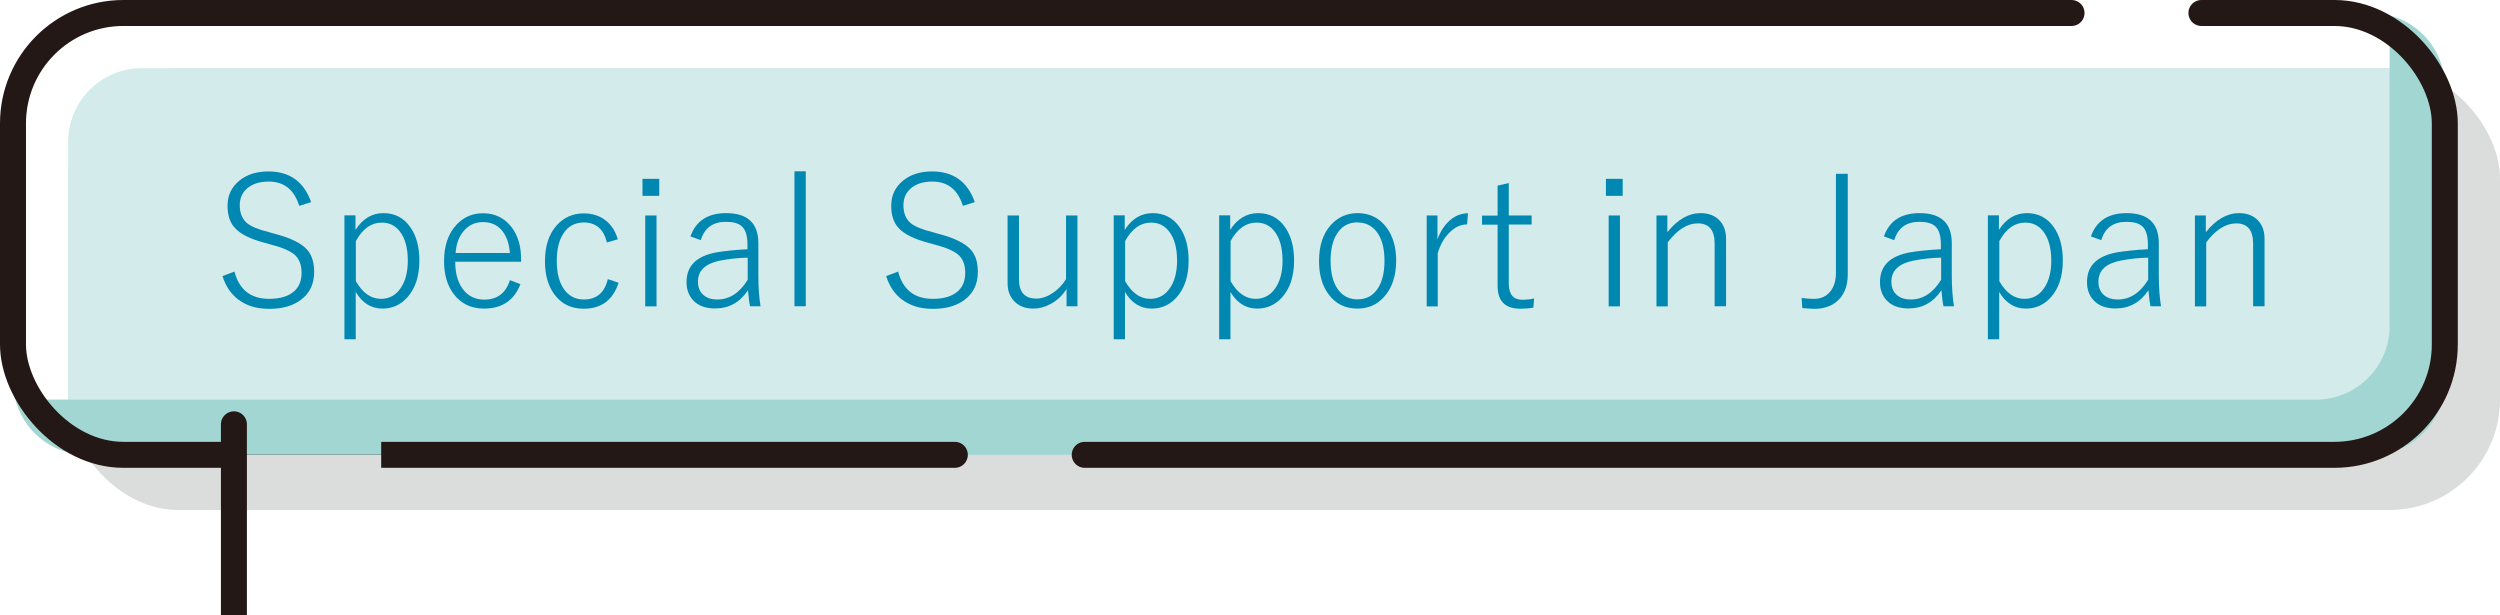 <svg id="_レイヤー_2" data-name="レイヤー 2" xmlns="http://www.w3.org/2000/svg" viewBox="0 0 192.49 47.35"><defs><style>.cls-1{fill:#dbdcdc}.cls-1,.cls-2,.cls-3,.cls-4{stroke-width:0}.cls-5,.cls-6{fill:none;stroke:#231815;stroke-linecap:round;stroke-linejoin:round;stroke-width:2px}.cls-6{stroke-dasharray:0 0 150 10}.cls-2{fill:#a1d6d3}.cls-3{fill:#0188b2}.cls-4{fill:#d3ebea}</style></defs><g id="_コンテンツ" data-name="コンテンツ"><g><rect class="cls-1" x="5.25" y="5.25" width="187.24" height="34.02" rx="8.5" ry="8.5"/><path class="cls-4" d="m10.92 5.25c-3.13.0-5.67 2.54-5.67 5.67V33.6c0 .44.05.86.15 1.27.41.09.83.15 1.27.15h175.9c3.13.0 5.67-2.54 5.67-5.67V6.67c0-.44-.05-.86-.15-1.27-.41-.09-.83-.15-1.27-.15H10.92z"/><path class="cls-2" d="m183.84 1.15c.09.41.15.83.15 1.27V25.1c0 3.13-2.54 5.67-5.67 5.67H2.42c-.44.0-.86-.05-1.27-.15.58 2.52 2.83 4.4 5.52 4.4h175.9c3.13.0 5.67-2.54 5.67-5.67V6.67c0-2.69-1.88-4.94-4.4-5.52z"/><rect class="cls-6" x="1" y="1" width="187.24" height="34.02" rx="8.5" ry="8.5"/><rect class="cls-2" x="18.01" y="32.18" width="11.34" height="2.83"/><rect class="cls-1" x="18.01" y="35.02" width="11.34" height="2.83"/><rect class="cls-5" x="18.01" y="32.67" height="16.04"/></g><g><path class="cls-3" d="m23.96 15.56-.92.29c-.39-1.25-1.17-1.87-2.35-1.87-.73.0-1.3.19-1.7.56-.35.32-.53.74-.53 1.26.0.61.19 1.07.57 1.39.33.26.89.49 1.67.68l.41.12c1.26.32 2.11.74 2.56 1.26.35.41.52.97.52 1.69.0.92-.34 1.64-1.03 2.15-.61.46-1.42.69-2.42.69s-1.77-.24-2.41-.73c-.56-.43-.96-1.03-1.2-1.79l.92-.35c.37 1.4 1.26 2.1 2.67 2.1.88.0 1.54-.21 1.98-.63.35-.34.52-.8.52-1.36.0-.63-.18-1.1-.55-1.42-.36-.3-.98-.56-1.88-.79l-.36-.1c-1.15-.3-1.95-.69-2.38-1.2-.36-.41-.53-.97-.53-1.67.0-.79.3-1.43.91-1.93.57-.47 1.32-.71 2.24-.71 1.64.0 2.73.79 3.29 2.37z"/><path class="cls-3" d="m27.37 16.58v1.12c.55-.86 1.27-1.29 2.15-1.29s1.57.36 2.08 1.09c.46.66.69 1.51.69 2.56.0 1.2-.31 2.15-.93 2.84-.52.57-1.15.86-1.91.86-.87.0-1.56-.43-2.06-1.28v3.64h-.87v-9.54h.84zm.03 1.99v3.08c.52.91 1.17 1.36 1.93 1.36.65.0 1.17-.29 1.54-.86.35-.52.53-1.22.53-2.08.0-.98-.21-1.74-.63-2.27-.35-.44-.8-.66-1.36-.66-.83.0-1.5.48-2.02 1.44z"/><path class="cls-3" d="m40.13 20.15h-5.08c0 .98.24 1.73.71 2.26.4.44.9.66 1.52.66 1.01.0 1.67-.5 1.98-1.5l.81.31c-.48 1.25-1.42 1.88-2.81 1.88-.98.0-1.75-.37-2.32-1.11-.5-.66-.75-1.5-.75-2.54.0-1.19.32-2.12.96-2.81.54-.58 1.22-.88 2.03-.88.93.0 1.66.36 2.21 1.07.49.64.73 1.45.73 2.44v.23zm-.87-.66c-.06-.81-.3-1.43-.71-1.85-.35-.36-.8-.54-1.35-.54-.63.0-1.14.24-1.53.73-.35.42-.54.98-.59 1.65h4.18z"/><path class="cls-3" d="m47.58 18.42-.85.25c-.25-1.03-.84-1.54-1.78-1.54-.69.0-1.22.29-1.59.88-.33.52-.49 1.21-.49 2.07.0 1 .21 1.77.64 2.3.36.45.85.68 1.44.68.98.0 1.6-.52 1.85-1.57l.83.28c-.44 1.34-1.33 2-2.69 2-.97.0-1.72-.37-2.26-1.11-.48-.65-.72-1.5-.72-2.54.0-1.19.31-2.13.94-2.81.54-.58 1.22-.88 2.04-.88.69.0 1.26.19 1.73.57.42.34.72.82.9 1.43z"/><path class="cls-3" d="m50.76 13.77v1.31h-1.29v-1.31h1.29zm-.21 2.82v7h-.87v-7h.87z"/><path class="cls-3" d="m53.16 18.21c.42-1.2 1.34-1.8 2.75-1.8 1.65.0 2.48.77 2.48 2.32v2.47c0 .93.06 1.73.17 2.38h-.81c-.06-.27-.11-.68-.16-1.23-.62.93-1.46 1.4-2.53 1.4-.74.0-1.31-.21-1.7-.64-.33-.36-.5-.82-.5-1.39.0-1.27.79-2.03 2.37-2.3.62-.1 1.39-.18 2.32-.23v-.38c0-.67-.15-1.13-.44-1.39-.26-.23-.66-.34-1.22-.34-1 0-1.65.47-1.93 1.41l-.81-.29zm4.4 1.63c-.7.01-1.42.09-2.14.23-1.12.23-1.68.77-1.68 1.61.0.46.15.81.44 1.05.26.22.61.33 1.05.33.94.0 1.72-.51 2.34-1.52v-1.71z"/><path class="cls-3" d="m62.04 13.19v10.39h-.87V13.19h.87z"/><path class="cls-3" d="m75.06 15.56-.92.29c-.39-1.25-1.17-1.87-2.35-1.87-.73.0-1.3.19-1.7.56-.35.32-.53.74-.53 1.26.0.61.19 1.07.57 1.39.33.26.89.49 1.67.68l.41.12c1.26.32 2.11.74 2.56 1.26.35.41.52.97.52 1.69.0.92-.34 1.64-1.03 2.15-.61.46-1.42.69-2.42.69s-1.77-.24-2.41-.73c-.56-.43-.96-1.03-1.2-1.79l.92-.35c.37 1.4 1.26 2.1 2.67 2.1.88.0 1.54-.21 1.98-.63.35-.34.52-.8.52-1.36.0-.63-.18-1.1-.55-1.42-.36-.3-.98-.56-1.88-.79l-.36-.1c-1.15-.3-1.95-.69-2.38-1.2-.36-.41-.53-.97-.53-1.67.0-.79.3-1.43.91-1.93.57-.47 1.32-.71 2.24-.71 1.64.0 2.73.79 3.29 2.37z"/><path class="cls-3" d="m82.96 16.58v7h-.84v-1.33c-.31.5-.72.88-1.22 1.15-.43.24-.87.36-1.33.36-.63.0-1.12-.19-1.48-.57-.34-.35-.51-.81-.51-1.39v-5.21h.88v4.94c0 .97.45 1.46 1.34 1.46.43.0.87-.16 1.32-.47.39-.27.71-.62.96-1.03v-4.9h.87z"/><path class="cls-3" d="m86.6 16.58v1.12c.55-.86 1.27-1.29 2.15-1.29s1.57.36 2.08 1.09c.46.66.69 1.51.69 2.56.0 1.2-.31 2.15-.93 2.84-.52.57-1.15.86-1.91.86-.87.0-1.56-.43-2.06-1.28v3.64h-.87v-9.54h.84zm.03 1.99v3.08c.52.91 1.17 1.36 1.93 1.36.65.0 1.17-.29 1.54-.86.35-.52.53-1.22.53-2.08.0-.98-.21-1.74-.63-2.27-.35-.44-.8-.66-1.36-.66-.83.0-1.5.48-2.02 1.44z"/><path class="cls-3" d="m94.72 16.58v1.12c.55-.86 1.27-1.29 2.15-1.29s1.57.36 2.08 1.09c.46.66.69 1.51.69 2.56.0 1.2-.31 2.15-.93 2.84-.52.57-1.15.86-1.91.86-.87.0-1.56-.43-2.06-1.28v3.64h-.87v-9.54h.84zm.03 1.99v3.08c.52.91 1.17 1.36 1.93 1.36.65.0 1.17-.29 1.54-.86.35-.52.53-1.22.53-2.08.0-.98-.21-1.74-.63-2.27-.35-.44-.8-.66-1.36-.66-.83.0-1.5.48-2.02 1.44z"/><path class="cls-3" d="m104.53 16.41c.93.0 1.68.37 2.23 1.11.49.66.74 1.51.74 2.54.0 1.19-.32 2.13-.95 2.82-.54.59-1.21.88-2.03.88-.95.0-1.7-.37-2.24-1.12-.48-.66-.72-1.5-.72-2.54.0-1.19.31-2.13.94-2.81.54-.58 1.22-.88 2.04-.88zm0 .71c-.69.0-1.22.29-1.59.88-.33.52-.49 1.21-.49 2.07.0 1 .21 1.77.63 2.3.36.45.85.68 1.44.68.69.0 1.22-.29 1.59-.88.33-.52.49-1.22.49-2.09.0-.99-.21-1.75-.63-2.27-.36-.45-.85-.68-1.44-.68z"/><path class="cls-3" d="m113.03 16.41-.07.87c-.49.0-.95.21-1.37.64-.39.39-.69.91-.89 1.57v4.1h-.85v-7h.83v1.82c.27-.7.64-1.22 1.11-1.57.38-.28.8-.42 1.24-.42z"/><path class="cls-3" d="m116.17 14.08v2.51h1.76v.7h-1.76v4.55c0 .82.35 1.24 1.04 1.24.3.0.6-.03.91-.1l-.06.71c-.29.05-.62.08-.99.08-1.18.0-1.76-.58-1.76-1.75V17.3h-1.2v-.7h1.2v-2.31l.87-.2z"/><path class="cls-3" d="m124.94 13.77v1.31h-1.29v-1.31h1.29zm-.21 2.82v7h-.87v-7h.87z"/><path class="cls-3" d="m128.38 16.58v1.3c.78-.98 1.64-1.47 2.56-1.47.63.0 1.13.2 1.48.59.32.35.48.81.48 1.38v5.2h-.88v-4.83c0-1.03-.43-1.55-1.3-1.55-.81.0-1.58.49-2.31 1.46v4.93h-.87v-7h.84z"/><path class="cls-3" d="m142.27 13.38v7.74c0 .95-.3 1.66-.89 2.13-.45.36-1.01.53-1.67.53-.18.0-.49-.02-.94-.06l-.05-.78c.31.05.62.07.95.07.52.0.93-.18 1.24-.55.3-.36.45-.84.45-1.46v-7.62h.91z"/><path class="cls-3" d="m145.05 18.21c.42-1.2 1.34-1.8 2.75-1.8 1.65.0 2.48.77 2.48 2.32v2.47c0 .93.06 1.73.17 2.38h-.81c-.06-.27-.11-.68-.16-1.23-.62.93-1.46 1.4-2.53 1.4-.74.0-1.31-.21-1.7-.64-.33-.36-.5-.82-.5-1.39.0-1.27.79-2.03 2.37-2.3.62-.1 1.39-.18 2.32-.23v-.38c0-.67-.15-1.13-.44-1.39-.26-.23-.66-.34-1.22-.34-1 0-1.65.47-1.93 1.41l-.81-.29zm4.4 1.63c-.7.01-1.42.09-2.14.23-1.12.23-1.68.77-1.68 1.61.0.46.15.81.44 1.05.26.22.61.33 1.05.33.94.0 1.72-.51 2.34-1.52v-1.71z"/><path class="cls-3" d="m153.91 16.58v1.12c.55-.86 1.27-1.29 2.15-1.29s1.57.36 2.08 1.09c.46.66.69 1.51.69 2.56.0 1.2-.31 2.15-.93 2.84-.52.57-1.15.86-1.91.86-.87.0-1.56-.43-2.06-1.28v3.64h-.87v-9.54h.84zm.03 1.99v3.08c.52.91 1.17 1.36 1.93 1.36.65.0 1.17-.29 1.54-.86.35-.52.53-1.22.53-2.08.0-.98-.21-1.74-.63-2.27-.35-.44-.8-.66-1.36-.66-.83.0-1.5.48-2.02 1.44z"/><path class="cls-3" d="m160.99 18.21c.42-1.2 1.34-1.8 2.75-1.8 1.65.0 2.48.77 2.48 2.32v2.47c0 .93.06 1.73.17 2.38h-.81c-.06-.27-.11-.68-.16-1.23-.62.93-1.46 1.4-2.53 1.4-.74.0-1.31-.21-1.7-.64-.33-.36-.5-.82-.5-1.39.0-1.27.79-2.03 2.37-2.3.62-.1 1.39-.18 2.32-.23v-.38c0-.67-.15-1.13-.44-1.39-.26-.23-.66-.34-1.22-.34-1 0-1.65.47-1.93 1.41l-.81-.29zm4.4 1.63c-.7.01-1.42.09-2.14.23-1.12.23-1.68.77-1.68 1.61.0.46.15.81.44 1.05.26.22.61.33 1.05.33.94.0 1.72-.51 2.34-1.52v-1.71z"/><path class="cls-3" d="m169.84 16.58v1.3c.78-.98 1.64-1.47 2.56-1.47.63.0 1.13.2 1.48.59.32.35.48.81.48 1.38v5.2h-.88v-4.83c0-1.03-.43-1.55-1.3-1.55-.81.0-1.58.49-2.31 1.46v4.93H169v-7h.84z"/></g></g></svg>